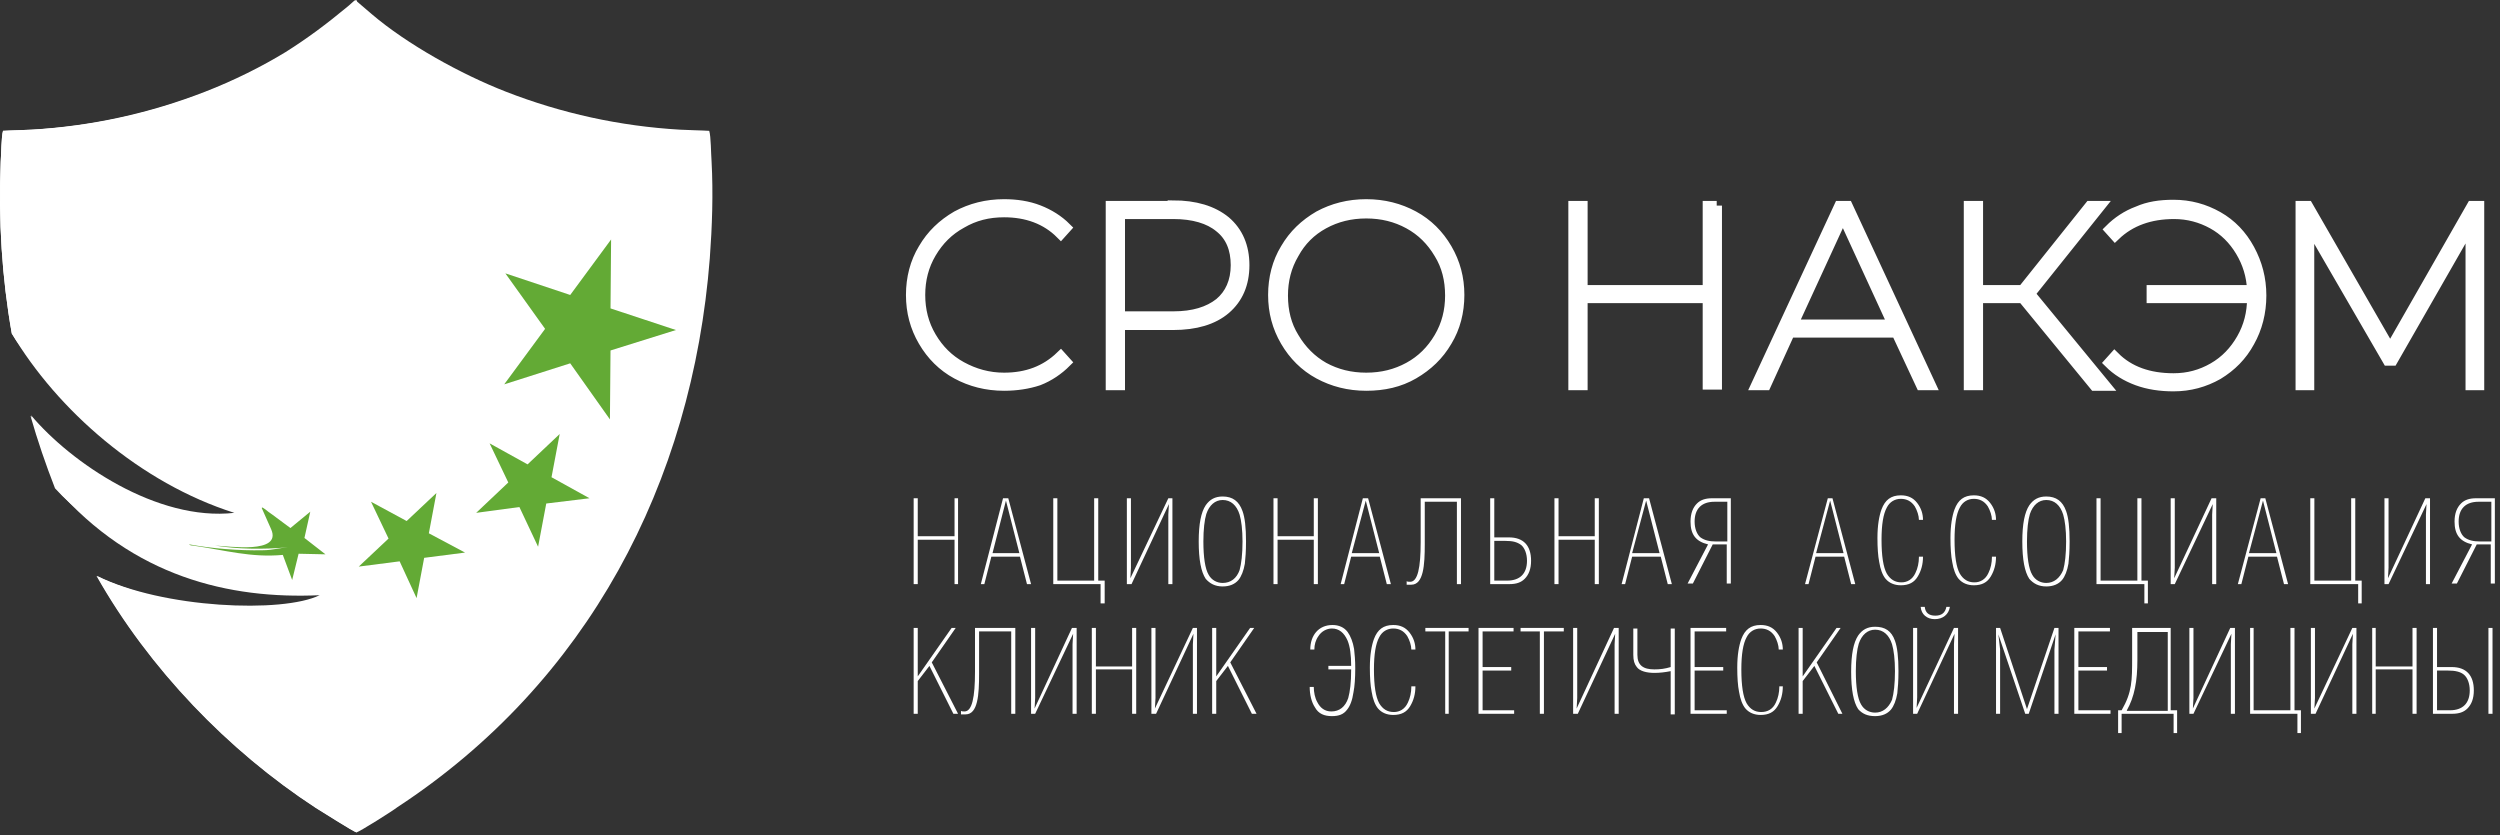 <?xml version="1.0" encoding="UTF-8"?> <svg xmlns="http://www.w3.org/2000/svg" width="428" height="143" viewBox="0 0 428 143" fill="none"><rect x="0" y="0" width="428" height="143" fill="#333333" stroke="none"/> <path fill-rule="evenodd" clip-rule="evenodd" d="M0.519 22.4C0.219 23.4 0.219 26.5 0.119 27.7C-0.281 37.8 0.319 47.5 2.019 57.1C9.819 70.2 37.219 84.9 53.319 91.7C32.819 95.3 12.019 79.3 5.219 71.2C6.419 75.4 7.819 79.5 9.419 83.6C22.219 97.6 44.019 99.6 56.719 101.8C53.019 107 27.819 104.3 16.519 98.6C25.519 114.5 39.019 128.5 54.019 138.3C54.719 138.7 60.619 142.5 61.019 142.5C61.419 142.5 67.419 138.7 68.019 138.2C100.519 116.9 118.519 82.8 121.519 44.2C121.919 38.8 122.119 33.1 121.819 27.6C121.719 26.4 121.719 23.3 121.419 22.4C119.819 22.3 118.119 22.3 116.419 22.2C106.119 21.6 96.119 19.4 86.619 15.7C78.919 12.7 69.719 7.6 63.619 2.4L60.819 0C60.519 0.2 59.819 0.9 59.419 1.2C55.919 4.1 52.719 6.5 48.919 8.9C44.819 11.4 40.019 13.8 35.119 15.7C25.619 19.4 15.619 21.6 5.319 22.2C3.719 22.3 2.119 22.3 0.519 22.4Z" fill="url(#paint0_linear)"></path> <path fill-rule="evenodd" clip-rule="evenodd" d="M0.519 22.4C0.219 23.4 0.219 26.5 0.119 27.7C-0.281 37.8 0.319 47.5 2.019 57.1C9.819 70.2 24.019 82.7 40.119 87.8C26.919 89.3 12.119 79.2 5.319 71.1C6.519 75.3 7.919 79.4 9.519 83.5C22.819 98.8 39.319 102.6 54.719 101.9C48.419 105 27.919 104.2 16.619 98.6C25.619 114.5 39.119 128.5 54.119 138.3C54.819 138.7 60.519 142.4 61.119 142.5V0C60.819 0.2 60.119 0.9 59.719 1.2C56.219 4.1 53.019 6.5 49.219 8.9C45.119 11.4 40.319 13.8 35.419 15.7C25.919 19.4 15.919 21.6 5.619 22.2C3.819 22.3 2.119 22.3 0.519 22.4Z" fill="white"></path> <path fill-rule="evenodd" clip-rule="evenodd" d="M55.719 94.9L52.12 92.1L53.12 87.6L49.719 90.4L46.62 88.1C46.419 88 45.52 87.3 45.419 87.2C45.219 87.1 44.819 86.7 44.819 87L46.419 90.6C48.319 94.9 39.12 93.5 36.819 93.4C40.62 94 44.819 94.1 49.319 93.7C47.819 93.8 46.62 94.2 45.02 94.2C40.919 94.3 36.219 93.9 32.419 93.2C32.419 93.4 32.319 93.2 32.52 93.3C32.62 93.4 33.02 93.4 33.02 93.4C38.62 94.2 42.919 95.5 48.419 95L50.02 99.3L51.12 94.8L55.719 94.9Z" fill="#63AA35"></path> <path fill-rule="evenodd" clip-rule="evenodd" d="M104.62 41L104.52 52.8L115.72 56.5L104.52 60L104.42 71.8L97.62 62.2L86.32 65.8L93.32 56.3L86.52 46.8L97.62 50.5L104.62 41Z" fill="#63AA35"></path> <path fill-rule="evenodd" clip-rule="evenodd" d="M95.82 74.301L94.419 81.701L100.92 85.301L93.519 86.201L92.12 93.601L88.919 86.801L81.519 87.801L87.019 82.601L83.82 75.901L90.32 79.501L95.82 74.301Z" fill="#63AA35"></path> <path fill-rule="evenodd" clip-rule="evenodd" d="M74.718 84.4L73.418 91.3L79.618 94.6L72.618 95.5L71.318 102.4L68.418 96.1L61.418 97L66.518 92.2L63.518 85.9L69.618 89.2L74.718 84.4Z" fill="#63AA35"></path> <path fill-rule="evenodd" clip-rule="evenodd" d="M157.118 92.401H163.418V100.001H164.018V85.301H163.418V91.801H157.118V85.301H156.418V100.001H157.118V92.401Z" fill="white"></path> <path fill-rule="evenodd" clip-rule="evenodd" d="M172.218 85.701L174.518 94.701H169.918L172.218 85.701ZM167.918 100.001H168.518L169.718 95.301H174.618L175.818 100.001H176.518L172.618 85.301H171.718L167.918 100.001Z" fill="white"></path> <path fill-rule="evenodd" clip-rule="evenodd" d="M181.02 85.301H180.32V100.001H188.42V103.301H189.12V99.401H188.02V85.301H187.32V99.401H181.02V85.301Z" fill="white"></path> <path fill-rule="evenodd" clip-rule="evenodd" d="M200.718 85.301H200.018L193.518 99.001L193.618 97.201V85.301H192.918V100.001H193.718L200.118 86.301L200.018 88.101V100.001H200.718V85.301Z" fill="white"></path> <path fill-rule="evenodd" clip-rule="evenodd" d="M209.319 100.4C210.519 100.4 211.419 100 212.019 99.3C212.519 98.7 212.919 97.7 213.119 96.5C213.219 95.6 213.319 94.4 213.319 92.7C213.319 90.3 213.119 88.6 212.719 87.5C212.119 85.8 211.019 85 209.319 85C208.019 85 207.119 85.5 206.419 86.5C205.619 87.7 205.219 89.7 205.219 92.7C205.219 95.8 205.619 97.9 206.419 99.1C207.119 99.9 208.019 100.4 209.319 100.4ZM209.319 99.8C208.319 99.8 207.419 99.3 206.919 98.4C206.319 97.4 206.019 95.4 206.019 92.7C206.019 90.6 206.219 89 206.519 88C207.019 86.5 208.019 85.6 209.319 85.6C210.719 85.6 211.719 86.5 212.219 88.1C212.519 89.1 212.719 90.7 212.719 92.7C212.719 94.9 212.519 96.5 212.219 97.6C211.719 99 210.719 99.8 209.319 99.8Z" fill="white"></path> <path fill-rule="evenodd" clip-rule="evenodd" d="M218.72 92.401H224.92V100.001H225.62V85.301H224.92V91.801H218.72V85.301H218.02V100.001H218.72V92.401Z" fill="white"></path> <path fill-rule="evenodd" clip-rule="evenodd" d="M233.82 85.701L236.12 94.701H231.42L233.82 85.701ZM229.52 100.001H230.12L231.32 95.301H236.22L237.42 100.001H238.12L234.22 85.301H233.32L229.52 100.001Z" fill="white"></path> <path fill-rule="evenodd" clip-rule="evenodd" d="M243.22 85.301V92.801C243.22 97.201 242.72 99.601 241.42 99.601C241.32 99.601 240.92 99.601 240.82 99.501V100.101C240.92 100.101 241.12 100.101 241.62 100.101C243.72 100.101 243.92 96.701 243.92 93.201V85.901H249.42V100.001H250.12V85.301H243.22Z" fill="white"></path> <path fill-rule="evenodd" clip-rule="evenodd" d="M255.121 100.001H258.421C259.621 100.001 260.421 99.701 261.021 99.101C261.721 98.401 262.121 97.401 262.121 96.001C262.121 93.401 260.821 92.001 258.321 92.001H255.821V85.301H255.121V100.001ZM255.821 92.601H257.721C259.021 92.601 259.721 92.801 260.421 93.301C261.021 93.801 261.421 94.801 261.421 96.001C261.421 98.201 260.221 99.401 258.021 99.401H255.821V92.601Z" fill="white"></path> <path fill-rule="evenodd" clip-rule="evenodd" d="M266.821 92.401H273.021V100.001H273.721V85.301H273.021V91.801H266.821V85.301H266.121V100.001H266.821V92.401Z" fill="white"></path> <path fill-rule="evenodd" clip-rule="evenodd" d="M281.821 85.701L284.121 94.701H279.421L281.821 85.701ZM277.621 100.001H278.221L279.421 95.301H284.321L285.521 100.001H286.221L282.321 85.301H281.421L277.621 100.001Z" fill="white"></path> <path fill-rule="evenodd" clip-rule="evenodd" d="M296.418 85.301H293.118C291.918 85.301 291.118 85.601 290.518 86.201C289.818 86.901 289.418 87.901 289.418 89.301C289.418 91.501 290.318 92.701 292.418 93.201L288.918 99.901H289.818L293.218 93.201H295.618V99.901H296.318V85.301H296.418ZM293.818 92.701C292.618 92.701 291.818 92.501 291.118 92.001C290.518 91.501 290.118 90.501 290.118 89.301C290.118 87.101 291.318 85.901 293.518 85.901H295.718V92.701H293.818Z" fill="white"></path> <path fill-rule="evenodd" clip-rule="evenodd" d="M313.32 85.701L315.62 94.701H310.92L313.32 85.701ZM309.02 100.001H309.62L310.82 95.301H315.72L316.92 100.001H317.62L313.72 85.301H312.92L309.02 100.001Z" fill="white"></path> <path fill-rule="evenodd" clip-rule="evenodd" d="M328.518 95.401C328.518 96.301 328.318 97.301 327.918 98.101C327.418 99.201 326.518 99.701 325.518 99.701C324.418 99.701 323.618 99.201 323.018 98.201C322.418 97.101 322.118 95.201 322.118 92.401C322.118 89.801 322.418 88.001 323.018 86.901C323.518 85.901 324.418 85.401 325.418 85.401C326.418 85.401 327.218 85.801 327.818 86.701C328.218 87.401 328.518 88.301 328.518 89.001H329.218C329.218 88.001 328.918 87.001 328.218 86.101C327.518 85.201 326.618 84.801 325.418 84.801C323.718 84.801 322.718 85.601 322.118 87.201C321.718 88.301 321.418 89.901 321.418 92.101C321.418 93.801 321.518 95.201 321.718 96.201C321.918 97.501 322.318 98.501 322.818 99.101C323.418 99.801 324.318 100.201 325.418 100.201C326.818 100.201 327.718 99.701 328.318 98.701C328.918 97.701 329.218 96.601 329.218 95.301H328.518V95.401Z" fill="white"></path> <path fill-rule="evenodd" clip-rule="evenodd" d="M341.018 95.401C341.018 96.301 340.818 97.301 340.418 98.101C339.918 99.201 339.018 99.701 338.018 99.701C336.918 99.701 336.118 99.201 335.518 98.201C334.918 97.101 334.618 95.201 334.618 92.401C334.618 89.801 334.918 88.001 335.518 86.901C336.018 85.901 336.918 85.401 337.918 85.401C338.918 85.401 339.718 85.801 340.318 86.701C340.718 87.401 341.018 88.301 341.018 89.001H341.718C341.718 88.001 341.418 87.001 340.718 86.101C340.018 85.201 339.118 84.801 337.918 84.801C336.218 84.801 335.218 85.601 334.618 87.201C334.218 88.301 333.918 89.901 333.918 92.101C333.918 93.801 334.018 95.201 334.218 96.201C334.418 97.501 334.818 98.501 335.318 99.101C335.918 99.801 336.818 100.201 337.918 100.201C339.318 100.201 340.218 99.701 340.818 98.701C341.418 97.701 341.718 96.601 341.718 95.301H341.018V95.401Z" fill="white"></path> <path fill-rule="evenodd" clip-rule="evenodd" d="M350.319 100.4C351.519 100.4 352.419 100 353.019 99.3C353.519 98.7 353.919 97.7 354.119 96.5C354.219 95.6 354.319 94.4 354.319 92.7C354.319 90.3 354.119 88.6 353.719 87.5C353.119 85.8 352.019 85 350.319 85C349.019 85 348.119 85.5 347.419 86.5C346.619 87.7 346.219 89.7 346.219 92.7C346.219 95.8 346.619 97.9 347.419 99.1C348.119 99.9 349.019 100.4 350.319 100.4ZM350.319 99.8C349.319 99.8 348.419 99.3 347.919 98.4C347.319 97.4 347.019 95.4 347.019 92.7C347.019 90.6 347.219 89 347.519 88C348.019 86.5 349.019 85.6 350.319 85.6C351.719 85.6 352.719 86.5 353.219 88.1C353.519 89.1 353.719 90.7 353.719 92.7C353.719 94.9 353.519 96.5 353.219 97.6C352.619 99 351.619 99.8 350.319 99.8Z" fill="white"></path> <path fill-rule="evenodd" clip-rule="evenodd" d="M359.618 85.301H358.918V100.001H367.118V103.301H367.718V99.401H366.618V85.301H365.918V99.401H359.618V85.301Z" fill="white"></path> <path fill-rule="evenodd" clip-rule="evenodd" d="M379.421 85.301H378.621L372.221 99.001L372.321 97.201V85.301H371.621V100.001H372.321L378.821 86.301L378.721 88.101V100.001H379.421V85.301Z" fill="white"></path> <path fill-rule="evenodd" clip-rule="evenodd" d="M387.421 85.701L389.721 94.701H385.021L387.421 85.701ZM383.121 100.001H383.721L384.921 95.301H389.821L391.021 100.001H391.721L387.821 85.301H387.021L383.121 100.001Z" fill="white"></path> <path fill-rule="evenodd" clip-rule="evenodd" d="M396.22 85.301H395.52V100.001H403.72V103.301H404.32V99.401H403.22V85.301H402.52V99.401H396.22V85.301Z" fill="white"></path> <path fill-rule="evenodd" clip-rule="evenodd" d="M416.019 85.301H415.219L408.819 99.001L408.919 97.201V85.301H408.219V100.001H408.919L415.419 86.301L415.319 88.101V100.001H416.019V85.301Z" fill="white"></path> <path fill-rule="evenodd" clip-rule="evenodd" d="M427.219 85.301H423.919C422.719 85.301 421.919 85.601 421.319 86.201C420.619 86.901 420.219 87.901 420.219 89.301C420.219 91.501 421.119 92.701 423.219 93.201L419.719 99.901H420.619L424.019 93.201H426.419V99.901H427.119V85.301H427.219ZM424.619 92.701C423.419 92.701 422.619 92.501 421.919 92.001C421.319 91.501 420.919 90.501 420.919 89.301C420.919 87.101 422.119 85.901 424.319 85.901H426.519V92.701H424.619Z" fill="white"></path> <path fill-rule="evenodd" clip-rule="evenodd" d="M157.118 116.6L159.118 114L163.218 122.2H164.018L159.518 113.4L163.618 107.5H162.918L157.118 115.8V107.5H156.418V122.2H157.118V116.6Z" fill="white"></path> <path fill-rule="evenodd" clip-rule="evenodd" d="M166.92 107.5V115C166.92 119.4 166.42 121.8 165.12 121.8C165.02 121.8 164.62 121.8 164.52 121.7V122.3C164.62 122.3 164.82 122.3 165.32 122.3C167.42 122.3 167.62 118.9 167.62 115.4V108.1H173.12V122.2H173.82V107.5H166.92Z" fill="white"></path> <path fill-rule="evenodd" clip-rule="evenodd" d="M184.32 107.5H183.52L177.12 121.3L177.22 119.5V107.5H176.52V122.2H177.22L183.72 108.5L183.62 110.3V122.2H184.32V107.5Z" fill="white"></path> <path fill-rule="evenodd" clip-rule="evenodd" d="M187.618 114.6H193.818V122.2H194.518V107.5H193.818V114.1H187.618V107.5H186.918V122.2H187.618V114.6Z" fill="white"></path> <path fill-rule="evenodd" clip-rule="evenodd" d="M204.921 107.5H204.221L197.721 121.3L197.821 119.5V107.5H197.121V122.2H197.921L204.321 108.5L204.221 110.3V122.2H204.921V107.5Z" fill="white"></path> <path fill-rule="evenodd" clip-rule="evenodd" d="M208.22 116.6L210.22 114L214.32 122.2H215.12L210.62 113.4L214.72 107.5H214.02L208.22 115.8V107.5H207.52V122.2H208.22V116.6Z" fill="white"></path> <path fill-rule="evenodd" clip-rule="evenodd" d="M224.919 117.6H224.219C224.219 118.9 224.519 120.2 225.119 121.1C225.719 122.2 226.719 122.6 228.019 122.6C229.219 122.6 230.019 122.3 230.619 121.5C231.119 120.9 231.519 119.9 231.719 118.5C231.919 117.5 232.019 116.1 232.019 114.4C232.019 113 231.919 112 231.819 111.1C231.619 109.9 231.219 108.9 230.719 108.2C230.119 107.4 229.219 107 228.119 107C225.719 107 224.319 108.8 224.319 111.2H225.019C225.019 110.4 225.219 109.6 225.719 108.9C226.219 108.1 227.119 107.6 228.019 107.6C229.219 107.6 230.119 108.3 230.719 109.7C231.119 110.7 231.319 112.1 231.319 114H227.419V114.6H231.319C231.319 116.9 231.119 118.4 230.819 119.5C230.319 121 229.319 121.8 227.919 121.8C226.819 121.8 226.019 121.2 225.519 120.2C225.119 119.5 224.919 118.5 224.919 117.6Z" fill="white"></path> <path fill-rule="evenodd" clip-rule="evenodd" d="M241.62 117.6C241.62 118.5 241.42 119.5 241.02 120.3C240.52 121.4 239.62 121.9 238.62 121.9C237.52 121.9 236.72 121.4 236.12 120.4C235.52 119.3 235.22 117.4 235.22 114.6C235.22 112 235.52 110.2 236.12 109.1C236.62 108.1 237.52 107.6 238.52 107.6C239.52 107.6 240.32 108 240.92 108.9C241.32 109.6 241.62 110.5 241.62 111.2H242.32C242.32 110.2 242.02 109.2 241.32 108.3C240.62 107.4 239.72 107 238.52 107C236.82 107 235.82 107.8 235.22 109.4C234.82 110.5 234.52 112.1 234.52 114.3C234.52 116 234.62 117.4 234.82 118.4C235.02 119.7 235.42 120.7 235.92 121.3C236.52 122 237.42 122.4 238.52 122.4C239.92 122.4 240.82 121.9 241.42 120.9C242.02 119.9 242.32 118.8 242.32 117.5H241.62V117.6Z" fill="white"></path> <path fill-rule="evenodd" clip-rule="evenodd" d="M247.42 122.2H248.02V108.1H251.42V107.5H244.02V108.1H247.42V122.2Z" fill="white"></path> <path fill-rule="evenodd" clip-rule="evenodd" d="M259.221 121.6H253.821V114.8H258.721V114.2H253.821V108.1H259.121V107.5H253.121V122.2H259.221V121.6Z" fill="white"></path> <path fill-rule="evenodd" clip-rule="evenodd" d="M263.62 122.2H264.32V108.1H267.72V107.5H260.32V108.1H263.62V122.2Z" fill="white"></path> <path fill-rule="evenodd" clip-rule="evenodd" d="M277.12 107.5H276.32L269.92 121.3L270.02 119.5V107.5H269.32V122.2H270.12L276.52 108.5L276.42 110.3V122.2H277.12V107.5Z" fill="white"></path> <path fill-rule="evenodd" clip-rule="evenodd" d="M286.021 107.5V114.2C285.021 114.5 284.221 114.6 283.221 114.6C281.321 114.6 280.321 113.9 280.321 112.1V107.6H279.621V112.1C279.621 113.1 279.821 113.7 280.221 114.2C280.721 114.9 281.921 115.2 283.221 115.2C284.121 115.2 285.021 115.1 286.021 114.9V122.3H286.721V107.6H286.021V107.5Z" fill="white"></path> <path fill-rule="evenodd" clip-rule="evenodd" d="M295.618 121.6H290.118V114.8H295.018V114.2H290.118V108.1H295.518V107.5H289.418V122.2H295.618V121.6Z" fill="white"></path> <path fill-rule="evenodd" clip-rule="evenodd" d="M304.618 117.6C304.618 118.5 304.418 119.5 304.018 120.3C303.518 121.4 302.618 121.9 301.518 121.9C300.418 121.9 299.618 121.4 299.018 120.4C298.418 119.3 298.118 117.4 298.118 114.6C298.118 112 298.418 110.2 299.018 109.1C299.518 108.1 300.418 107.6 301.418 107.6C302.418 107.6 303.218 108 303.818 108.9C304.218 109.6 304.518 110.5 304.518 111.2H305.218C305.218 110.2 304.918 109.2 304.218 108.3C303.518 107.4 302.618 107 301.418 107C299.718 107 298.718 107.8 298.118 109.4C297.718 110.5 297.418 112.1 297.418 114.3C297.418 116 297.518 117.4 297.718 118.4C297.918 119.7 298.318 120.7 298.818 121.3C299.418 122 300.318 122.4 301.418 122.4C302.818 122.4 303.718 121.9 304.318 120.9C304.918 119.9 305.218 118.8 305.218 117.5H304.618V117.6Z" fill="white"></path> <path fill-rule="evenodd" clip-rule="evenodd" d="M308.618 116.6L310.618 114L314.718 122.2H315.418L311.018 113.4L315.118 107.5H314.418L308.618 115.8V107.5H307.918V122.2H308.618V116.6Z" fill="white"></path> <path fill-rule="evenodd" clip-rule="evenodd" d="M321.018 122.601C322.218 122.601 323.118 122.201 323.718 121.501C324.218 120.901 324.618 119.901 324.818 118.701C324.918 117.801 325.018 116.601 325.018 114.901C325.018 112.501 324.818 110.801 324.418 109.701C323.818 108.001 322.718 107.301 321.018 107.301C319.718 107.301 318.818 107.801 318.118 108.801C317.318 110.001 316.918 112.001 316.918 115.001C316.918 118.101 317.318 120.201 318.118 121.401C318.818 122.201 319.718 122.601 321.018 122.601ZM321.018 122.001C320.018 122.001 319.118 121.501 318.618 120.601C318.018 119.601 317.718 117.601 317.718 114.901C317.718 112.801 317.918 111.201 318.218 110.201C318.718 108.701 319.718 107.801 321.018 107.801C322.418 107.801 323.418 108.701 323.918 110.301C324.218 111.301 324.418 112.901 324.418 114.901C324.418 117.101 324.218 118.701 323.918 119.801C323.318 121.201 322.318 122.001 321.018 122.001Z" fill="white"></path> <path fill-rule="evenodd" clip-rule="evenodd" d="M335.22 107.5H334.52L328.12 121.2L328.22 119.4V107.5H327.52V122.2H328.22L334.62 108.5L334.52 110.3V122.2H335.22V107.5ZM328.82 103.9C328.92 105.2 329.92 106 331.22 106C332.62 106 333.62 105.2 333.82 103.9H333.22C333.02 104.9 332.42 105.4 331.32 105.4C330.22 105.4 329.62 104.9 329.52 103.9H328.82Z" fill="white"></path> <path fill-rule="evenodd" clip-rule="evenodd" d="M346.719 122.2H347.319L351.919 108.6L351.719 111.2V122.2H352.419V107.5H351.719L347.019 121.4L342.419 107.5H341.719V122.2H342.419V111.2L342.119 108.6L346.719 122.2Z" fill="white"></path> <path fill-rule="evenodd" clip-rule="evenodd" d="M361.321 121.6H355.821V114.8H360.721V114.2H355.821V108.1H361.221V107.5H355.121V122.2H361.321V121.6Z" fill="white"></path> <path fill-rule="evenodd" clip-rule="evenodd" d="M362.621 121.6V125.5H363.221V122.2H372.121V125.5H372.721V121.6H371.621V107.5H365.021V112.6C365.021 116.5 365.021 118.5 363.221 121.6H362.621ZM364.121 121.6C365.421 119.3 365.921 116.6 365.921 113V108.2H371.121V121.7H364.121V121.6Z" fill="white"></path> <path fill-rule="evenodd" clip-rule="evenodd" d="M382.62 107.5H381.82L375.42 121.3L375.52 119.5V107.5H374.82V122.2H375.52L382.02 108.5L381.92 110.3V122.2H382.62V107.5Z" fill="white"></path> <path fill-rule="evenodd" clip-rule="evenodd" d="M385.819 107.5H385.219V122.2H393.319V125.5H393.919V121.6H392.819V107.5H392.119V121.6H385.819V107.5Z" fill="white"></path> <path fill-rule="evenodd" clip-rule="evenodd" d="M403.421 107.5H402.721L396.221 121.3L396.321 119.5V107.5H395.621V122.2H396.421L402.821 108.5L402.721 110.3V122.2H403.421V107.5Z" fill="white"></path> <path fill-rule="evenodd" clip-rule="evenodd" d="M406.721 114.6H413.021V122.2H413.721V107.5H413.021V114.1H406.721V107.5H406.121V122.2H406.721V114.6Z" fill="white"></path> <path fill-rule="evenodd" clip-rule="evenodd" d="M416.52 122.2H419.82C421.02 122.2 421.82 121.9 422.42 121.3C423.12 120.6 423.52 119.6 423.52 118.2C423.52 115.6 422.22 114.2 419.72 114.2H417.22V107.5H416.52V122.2ZM417.22 114.8H419.12C420.32 114.8 421.22 115 421.82 115.5C422.42 116 422.82 117 422.82 118.2C422.82 120.4 421.62 121.6 419.42 121.6H417.22V114.8ZM426.72 107.5H426.02V122.2H426.72V107.5Z" fill="white"></path> <path fill-rule="evenodd" clip-rule="evenodd" d="M171.9 66C168.9 66 166.2 65.3 163.8 64C161.4 62.7 159.5 60.8 158.1 58.4C156.7 56 156 53.4 156 50.5C156 47.6 156.7 44.9 158.1 42.6C159.5 40.2 161.4 38.4 163.8 37C166.2 35.7 168.9 35 171.9 35C174 35 176 35.3 177.8 36C179.6 36.7 181.2 37.7 182.5 39L181.6 40C179.1 37.5 175.8 36.3 171.9 36.3C169.2 36.3 166.8 36.9 164.6 38.2C162.4 39.4 160.7 41.1 159.4 43.3C158.1 45.5 157.5 47.9 157.5 50.5C157.5 53.1 158.1 55.5 159.4 57.7C160.7 59.9 162.4 61.6 164.6 62.8C166.8 64 169.2 64.7 171.9 64.7C175.8 64.7 179 63.5 181.6 61L182.5 62C181.2 63.3 179.6 64.4 177.8 65.1C176 65.7 174 66 171.9 66ZM200.8 35.2C204.6 35.2 207.6 36.1 209.8 37.9C211.9 39.7 213 42.2 213 45.4C213 48.6 211.9 51.1 209.8 52.9C207.7 54.7 204.7 55.6 200.8 55.6H191.7V65.9H190.2V35.3H200.8V35.2ZM200.9 54.2C204.3 54.2 206.9 53.4 208.8 51.9C210.6 50.4 211.6 48.2 211.6 45.4C211.6 42.6 210.7 40.4 208.8 38.9C207 37.4 204.3 36.6 200.9 36.6H191.7V54.2H200.9ZM233.9 66C230.9 66 228.2 65.3 225.8 64C223.4 62.7 221.5 60.8 220.1 58.4C218.7 56 218 53.4 218 50.5C218 47.6 218.7 44.9 220.1 42.6C221.5 40.2 223.4 38.4 225.8 37C228.2 35.7 230.9 35 233.9 35C236.9 35 239.6 35.7 242 37C244.4 38.3 246.3 40.2 247.7 42.6C249.1 45 249.8 47.6 249.8 50.5C249.8 53.4 249.1 56.1 247.7 58.4C246.3 60.8 244.4 62.6 242 64C239.6 65.4 236.9 66 233.9 66ZM233.9 64.7C236.6 64.7 239 64.1 241.2 62.9C243.4 61.7 245.1 60 246.4 57.8C247.7 55.6 248.3 53.2 248.3 50.6C248.3 47.9 247.7 45.5 246.4 43.4C245.1 41.2 243.4 39.5 241.2 38.3C239 37.1 236.6 36.5 233.9 36.5C231.2 36.5 228.8 37.1 226.6 38.3C224.4 39.5 222.7 41.2 221.5 43.4C220.2 45.6 219.6 48 219.6 50.6C219.6 53.3 220.2 55.7 221.5 57.8C222.8 60 224.5 61.7 226.6 62.9C228.8 64.1 231.2 64.7 233.9 64.7ZM293.9 35.2V65.8H292.4V51H270.9V65.9H269.4V35.3H270.9V49.7H292.4V35.3H293.9V35.2ZM324.7 56.9H306.4L302.3 65.9H300.7L314.9 35.3H316.3L330.5 65.9H328.9L324.7 56.9ZM324.1 55.6L315.5 36.9L306.9 55.6H324.1ZM346.3 51H338.6V65.9H337.1V35.3H338.6V49.7H346.3L357.8 35.3H359.5L347.5 50.3L360.4 66H358.6L346.3 51ZM372.1 35.1C374.9 35.1 377.4 35.8 379.7 37.1C382 38.4 383.8 40.3 385.1 42.7C386.4 45.1 387.1 47.7 387.1 50.6C387.1 53.5 386.4 56.2 385.1 58.5C383.8 60.9 382 62.7 379.7 64.1C377.4 65.4 374.9 66.1 372.1 66.1C369.9 66.1 367.8 65.8 365.9 65.1C364 64.4 362.4 63.4 361.1 62.1L362 61.1C364.5 63.6 367.9 64.8 372.1 64.8C374.6 64.8 376.8 64.2 378.9 63C381 61.8 382.6 60.1 383.8 58C385 55.9 385.6 53.6 385.6 51H368.4V49.7H385.6C385.5 47.2 384.8 45 383.6 43C382.4 41 380.8 39.4 378.8 38.3C376.8 37.2 374.6 36.6 372.2 36.6C368.1 36.6 364.7 37.8 362.1 40.3L361.2 39.3C362.5 38 364.1 36.9 366 36.2C367.8 35.4 369.8 35.1 372.1 35.1ZM423 65.9V38.3L409.6 61.7H408.8L395.3 38.4V65.9H393.9V35.3H395.1L409.2 59.8L423.2 35.3H424.4V65.9H423Z" fill="white" stroke="white" stroke-width="1.8" stroke-miterlimit="22.926"></path> <defs> <linearGradient id="paint0_linear" x1="68.522" y1="18.711" x2="43.231" y2="91.314" gradientUnits="userSpaceOnUse"> <stop stop-color="white"></stop> <stop offset="1" stop-color="white"></stop> </linearGradient> </defs> </svg> 